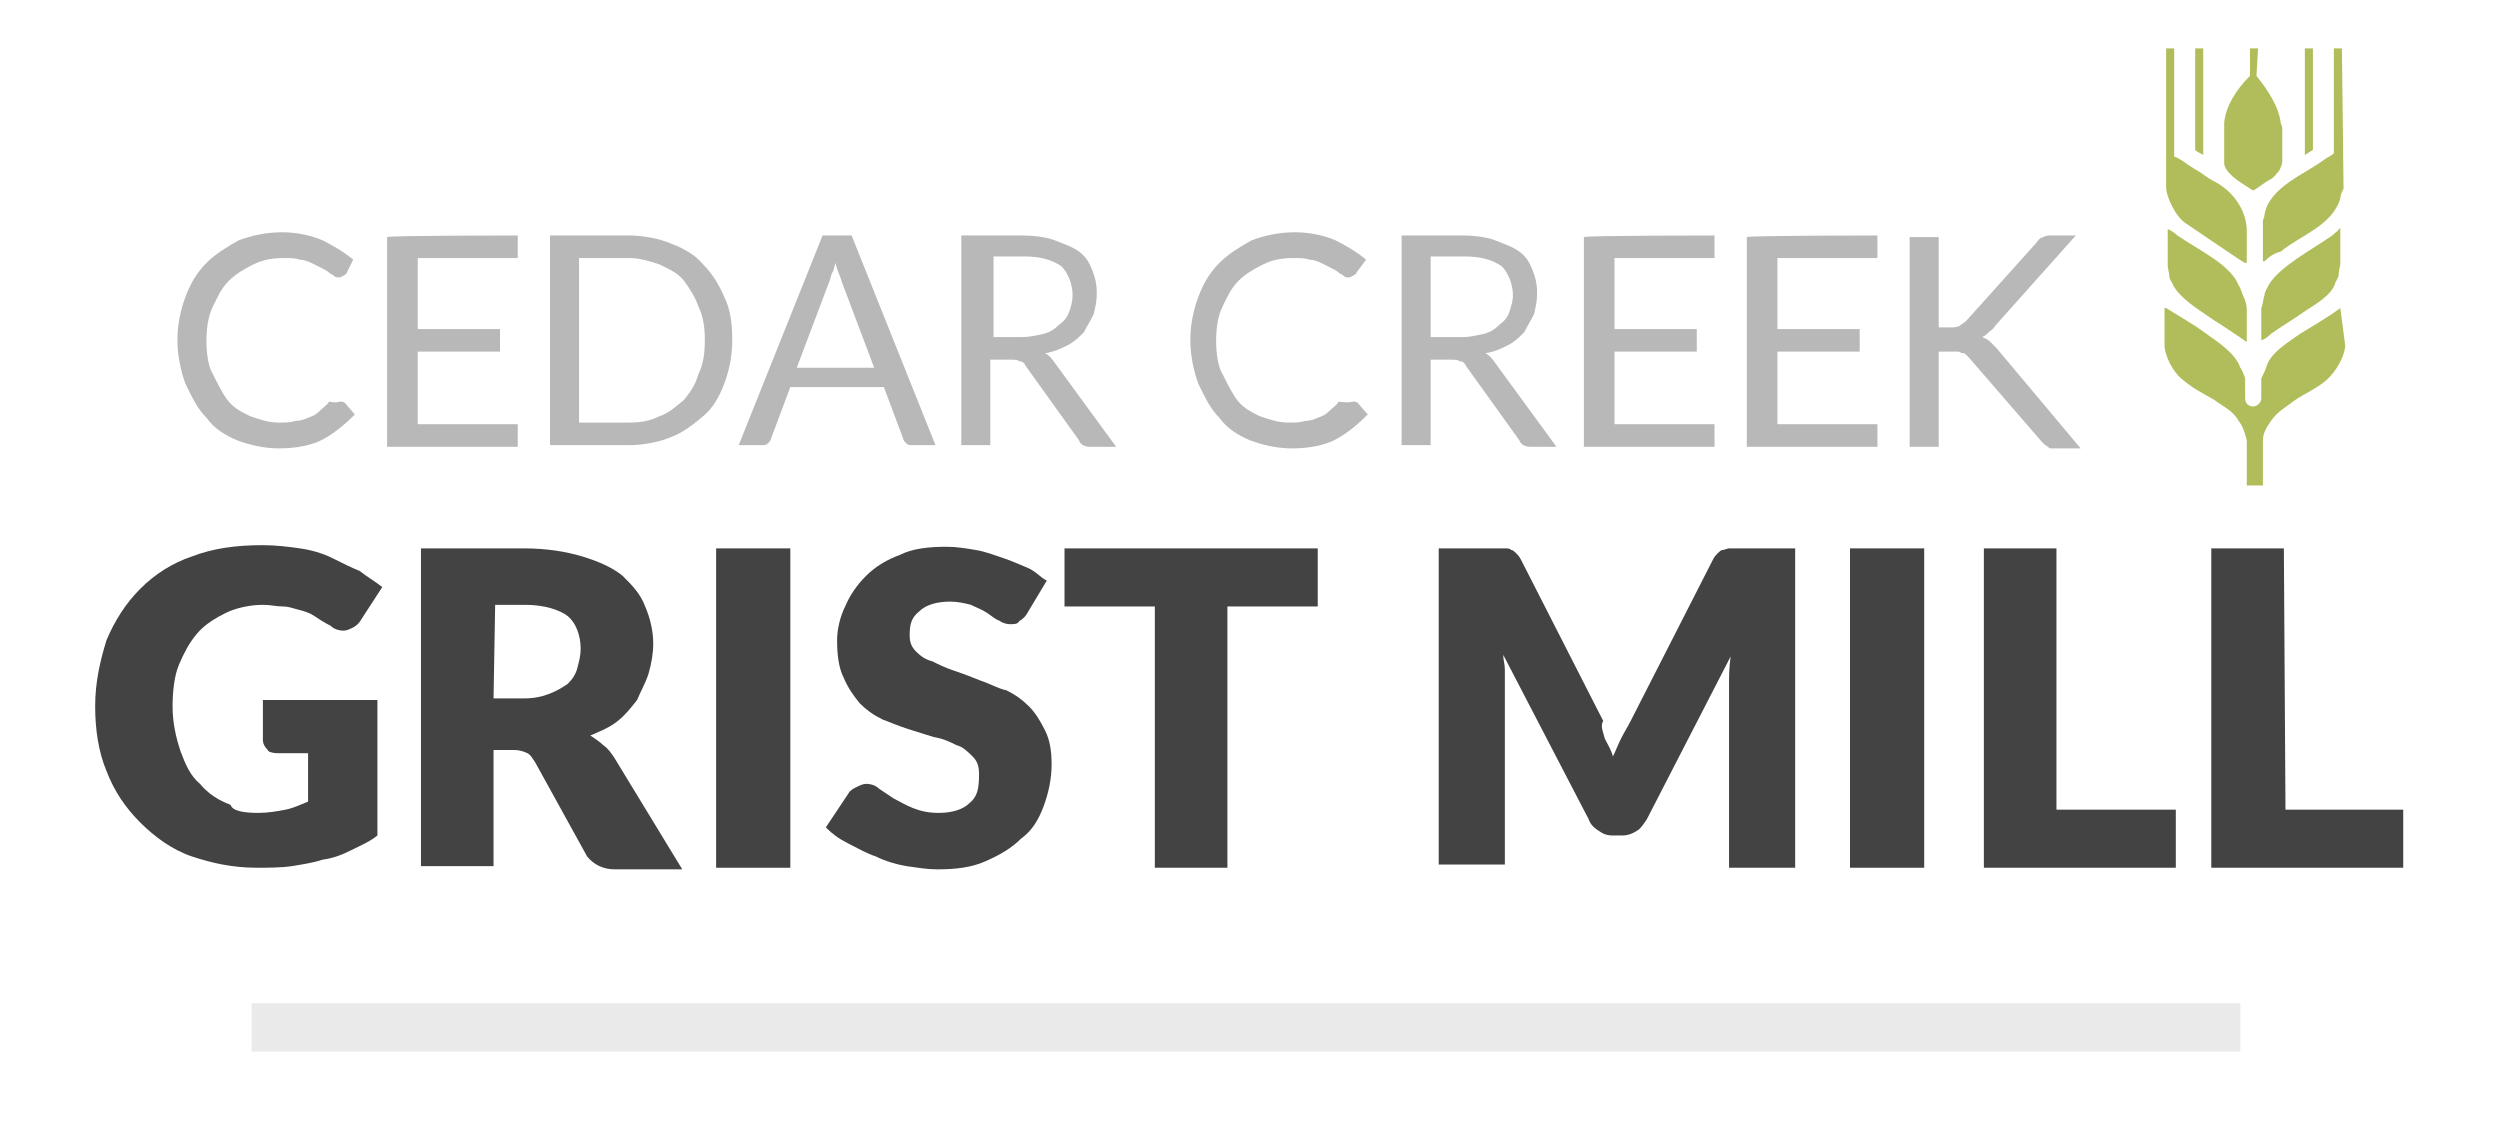 <?xml version="1.0" encoding="utf-8"?>
<!-- Generator: Adobe Illustrator 18.1.1, SVG Export Plug-In . SVG Version: 6.00 Build 0)  -->
<!DOCTYPE svg PUBLIC "-//W3C//DTD SVG 1.1//EN" "http://www.w3.org/Graphics/SVG/1.1/DTD/svg11.dtd">
<svg version="1.1" id="Layer_1" xmlns="http://www.w3.org/2000/svg" xmlns:xlink="http://www.w3.org/1999/xlink" x="0px" y="0px"
	 viewBox="691.3 157 155 70" enable-background="new 691.3 157 155 70" xml:space="preserve">
<line fill="none" stroke="#EAEAEA" stroke-width="3" stroke-miterlimit="10" x1="706.9" y1="220.7" x2="830.2" y2="220.7"/>
<g>
	<path fill="#B8B8B8" d="M712.4,181.9c0.1,0,0.2,0,0.3,0.1l0.6,0.7c-0.6,0.6-1.2,1.1-1.9,1.5c-0.7,0.4-1.7,0.6-2.8,0.6
		c-0.9,0-1.8-0.2-2.6-0.5c-0.7-0.3-1.4-0.7-1.9-1.4c-0.6-0.6-0.9-1.3-1.3-2.1c-0.3-0.8-0.5-1.8-0.5-2.7c0-1,0.2-1.9,0.5-2.7
		c0.3-0.8,0.7-1.5,1.3-2.1c0.6-0.6,1.3-1,2-1.4c0.8-0.3,1.7-0.5,2.7-0.5c0.9,0,1.8,0.2,2.5,0.5c0.6,0.3,1.3,0.7,1.9,1.2l-0.4,0.8
		c0,0.1-0.1,0.1-0.2,0.2c-0.1,0-0.1,0.1-0.3,0.1c-0.1,0-0.2,0-0.3-0.1c-0.1-0.1-0.2-0.1-0.3-0.2c-0.1-0.1-0.3-0.2-0.5-0.3
		c-0.2-0.1-0.4-0.2-0.6-0.3c-0.2-0.1-0.5-0.2-0.7-0.2c-0.3-0.1-0.6-0.1-1-0.1c-0.7,0-1.3,0.1-1.9,0.4c-0.6,0.3-1.1,0.6-1.5,1
		c-0.5,0.5-0.7,1-1,1.6c-0.3,0.6-0.4,1.4-0.4,2.1c0,0.8,0.1,1.6,0.4,2.1c0.3,0.6,0.6,1.2,0.9,1.6c0.4,0.5,0.8,0.7,1.4,1
		c0.6,0.2,1.1,0.4,1.8,0.4c0.4,0,0.7,0,1-0.1c0.3,0,0.6-0.1,0.8-0.2c0.3-0.1,0.5-0.2,0.7-0.4c0.2-0.2,0.5-0.4,0.6-0.6
		C712.2,182,712.3,181.9,712.4,181.9z"/>
	<path fill="#B8B8B8" d="M723.4,171.6v1.4h-6.2v4.4h5.1v1.4h-5.1v4.5h6.2v1.4h-8.1v-13C715.3,171.6,723.4,171.6,723.4,171.6z"/>
	<path fill="#B8B8B8" d="M736.7,178.1c0,1-0.2,1.9-0.5,2.7c-0.3,0.8-0.7,1.5-1.3,2s-1.2,1-2,1.3c-0.7,0.3-1.7,0.5-2.6,0.5h-4.9v-13
		h4.9c0.9,0,1.9,0.2,2.6,0.5c0.8,0.3,1.5,0.7,2,1.3c0.6,0.6,1,1.3,1.3,2C736.6,176.2,736.7,177.1,736.7,178.1z M735,178.1
		c0-0.8-0.1-1.5-0.4-2.1c-0.2-0.6-0.6-1.2-0.9-1.6c-0.4-0.5-0.9-0.7-1.5-1c-0.6-0.2-1.2-0.4-1.9-0.4h-3.1v10.2h3.1
		c0.7,0,1.3-0.1,1.9-0.4c0.6-0.2,1-0.6,1.5-1c0.4-0.5,0.7-0.9,0.9-1.6C734.9,179.6,735,178.9,735,178.1z"/>
	<path fill="#B8B8B8" d="M749.3,184.6h-1.4c-0.2,0-0.3,0-0.4-0.1c-0.1-0.1-0.2-0.2-0.2-0.3l-1.2-3.2h-5.8l-1.2,3.2
		c0,0.1-0.1,0.2-0.2,0.3c-0.1,0.1-0.2,0.1-0.4,0.1h-1.4l5.2-13h1.8L749.3,184.6z M740.7,179.8h4.8l-2-5.3c-0.1-0.4-0.3-0.7-0.4-1.2
		c-0.1,0.3-0.1,0.5-0.2,0.6c-0.1,0.2-0.1,0.4-0.2,0.6L740.7,179.8z"/>
	<path fill="#B8B8B8" d="M752.7,179.1v5.5h-1.8v-13h3.7c0.8,0,1.6,0.1,2.1,0.3s1.1,0.4,1.5,0.7c0.4,0.3,0.6,0.6,0.8,1.1
		s0.3,0.9,0.3,1.5c0,0.5-0.1,0.9-0.2,1.3c-0.2,0.4-0.4,0.7-0.6,1.1c-0.3,0.3-0.6,0.6-1,0.8c-0.4,0.2-0.8,0.4-1.4,0.5
		c0.2,0.1,0.4,0.3,0.6,0.6l3.8,5.2h-1.6c-0.3,0-0.6-0.1-0.7-0.4l-3.3-4.6c-0.1-0.2-0.2-0.3-0.4-0.3c-0.1-0.1-0.3-0.1-0.6-0.1h-1.2
		V179.1z M752.7,177.9h1.9c0.6,0,0.9-0.1,1.4-0.2c0.4-0.1,0.7-0.3,1-0.6c0.3-0.2,0.5-0.5,0.6-0.8c0.1-0.3,0.2-0.6,0.2-1
		c0-0.7-0.3-1.4-0.7-1.8c-0.6-0.4-1.3-0.6-2.3-0.6h-1.9V177.9z"/>
	<path fill="#B8B8B8" d="M775.2,181.9c0.1,0,0.2,0,0.3,0.1l0.6,0.7c-0.6,0.6-1.2,1.1-1.9,1.5c-0.7,0.4-1.7,0.6-2.8,0.6
		c-0.9,0-1.8-0.2-2.6-0.5c-0.7-0.3-1.4-0.7-1.9-1.4c-0.6-0.6-0.9-1.3-1.3-2.1c-0.3-0.8-0.5-1.8-0.5-2.7c0-1,0.2-1.9,0.5-2.7
		c0.3-0.8,0.7-1.5,1.3-2.1c0.6-0.6,1.3-1,2-1.4c0.8-0.3,1.7-0.5,2.7-0.5c0.9,0,1.8,0.2,2.5,0.5c0.6,0.3,1.3,0.7,1.9,1.2l-0.6,0.8
		c0,0.1-0.1,0.1-0.2,0.2c-0.1,0-0.1,0.1-0.3,0.1c-0.1,0-0.2,0-0.3-0.1c-0.1-0.1-0.2-0.1-0.3-0.2s-0.3-0.2-0.5-0.3s-0.4-0.2-0.6-0.3
		s-0.5-0.2-0.7-0.2c-0.3-0.1-0.6-0.1-1-0.1c-0.7,0-1.3,0.1-1.9,0.4c-0.6,0.3-1.1,0.6-1.5,1c-0.5,0.5-0.7,1-1,1.6
		c-0.3,0.6-0.4,1.4-0.4,2.1c0,0.8,0.1,1.6,0.4,2.1c0.3,0.6,0.6,1.2,0.9,1.6c0.4,0.5,0.8,0.7,1.4,1c0.6,0.2,1.1,0.4,1.8,0.4
		c0.4,0,0.7,0,1-0.1c0.3,0,0.6-0.1,0.8-0.2c0.3-0.1,0.5-0.2,0.7-0.4c0.2-0.2,0.5-0.4,0.6-0.6C775,182,775.1,181.9,775.2,181.9z"/>
	<path fill="#B8B8B8" d="M780,179.1v5.5h-1.8v-13h3.7c0.8,0,1.6,0.1,2.1,0.3s1.1,0.4,1.5,0.7c0.4,0.3,0.6,0.6,0.8,1.1
		s0.3,0.9,0.3,1.5c0,0.5-0.1,0.9-0.2,1.3c-0.2,0.4-0.4,0.7-0.6,1.1c-0.3,0.3-0.6,0.6-1,0.8c-0.4,0.2-0.8,0.4-1.4,0.5
		c0.2,0.1,0.4,0.3,0.6,0.6l3.8,5.2h-1.6c-0.3,0-0.6-0.1-0.7-0.4l-3.3-4.6c-0.1-0.2-0.2-0.3-0.4-0.3c-0.1-0.1-0.3-0.1-0.6-0.1H780
		V179.1z M780,177.9h1.9c0.6,0,0.9-0.1,1.4-0.2c0.4-0.1,0.7-0.3,1-0.6c0.3-0.2,0.5-0.5,0.6-0.8c0.1-0.4,0.2-0.6,0.2-1
		c0-0.7-0.3-1.4-0.7-1.8c-0.6-0.4-1.3-0.6-2.3-0.6H780V177.9L780,177.9z"/>
	<path fill="#B8B8B8" d="M797.6,171.6v1.4h-6.2v4.4h5.1v1.4h-5.1v4.5h6.2v1.4h-8.1v-13C789.5,171.6,797.6,171.6,797.6,171.6z"/>
	<path fill="#B8B8B8" d="M807.7,171.6v1.4h-6.2v4.4h5.1v1.4h-5.1v4.5h6.2v1.4h-8.1v-13C799.7,171.6,807.7,171.6,807.7,171.6z"/>
	<path fill="#B8B8B8" d="M811.6,177.3h0.6c0.2,0,0.4,0,0.6-0.1c0.1-0.1,0.3-0.2,0.4-0.3l4.4-4.9c0.1-0.2,0.3-0.3,0.4-0.3
		c0.1-0.1,0.3-0.1,0.5-0.1h1.5l-5,5.6c-0.1,0.2-0.3,0.3-0.4,0.4c-0.1,0.1-0.2,0.2-0.4,0.3c0.2,0.1,0.3,0.1,0.5,0.3
		c0.1,0.1,0.3,0.3,0.4,0.4l5.2,6.2h-1.5c-0.1,0-0.2,0-0.3,0s-0.2,0-0.2-0.1c-0.1,0-0.1-0.1-0.2-0.1c-0.1-0.1-0.1-0.1-0.2-0.2
		l-4.5-5.2c-0.1-0.1-0.1-0.1-0.2-0.2c-0.1-0.1-0.1-0.1-0.2-0.1s-0.2-0.1-0.3-0.1c-0.1,0-0.2,0-0.4,0h-0.8v5.9h-1.8v-13h1.8v5.6
		H811.6z"/>
</g>
<g>
	<path fill="#434343" d="M707.3,207.4c0.6,0,1.2-0.1,1.7-0.2s0.9-0.3,1.4-0.5v-3h-1.9c-0.3,0-0.6-0.1-0.6-0.2
		c-0.2-0.2-0.3-0.4-0.3-0.6v-2.5h7.1v8.4c-0.5,0.4-1,0.6-1.6,0.9s-1.1,0.5-1.8,0.6c-0.6,0.2-1.3,0.3-1.9,0.4
		c-0.7,0.1-1.5,0.1-2.2,0.1c-1.5,0-2.8-0.3-4-0.7s-2.3-1.2-3.2-2.1c-0.9-0.9-1.6-1.9-2.1-3.2c-0.5-1.2-0.7-2.6-0.7-4
		c0-1.5,0.3-2.8,0.7-4.1c0.5-1.2,1.2-2.3,2.1-3.2c0.9-0.9,2-1.6,3.2-2c1.3-0.5,2.7-0.7,4.4-0.7c0.8,0,1.6,0.1,2.3,0.2
		c0.7,0.1,1.4,0.3,2,0.6s1.2,0.6,1.7,0.8c0.5,0.4,0.9,0.6,1.4,1l-1.3,2c-0.1,0.2-0.3,0.4-0.5,0.5c-0.2,0.1-0.4,0.2-0.6,0.2
		c-0.3,0-0.6-0.1-0.8-0.3c-0.4-0.2-0.7-0.4-1-0.6c-0.3-0.2-0.6-0.3-1-0.4c-0.4-0.1-0.6-0.2-1-0.2s-0.7-0.1-1.2-0.1
		c-0.8,0-1.7,0.2-2.3,0.5s-1.3,0.7-1.8,1.3c-0.5,0.6-0.8,1.2-1.1,1.9c-0.3,0.7-0.4,1.7-0.4,2.6c0,1,0.2,1.9,0.5,2.8
		c0.3,0.8,0.6,1.5,1.2,2c0.5,0.6,1.1,1,1.9,1.3C705.7,207.3,706.5,207.4,707.3,207.4z"/>
	<path fill="#434343" d="M721.9,203.4v7.3h-4.5V191h6.4c1.4,0,2.6,0.2,3.6,0.5c1,0.3,1.9,0.7,2.5,1.2c0.6,0.6,1.1,1.1,1.4,1.9
		c0.3,0.7,0.5,1.5,0.5,2.3c0,0.6-0.1,1.2-0.3,1.9c-0.2,0.6-0.5,1.1-0.7,1.6c-0.4,0.5-0.7,0.9-1.2,1.3c-0.5,0.4-1,0.6-1.7,0.9
		c0.3,0.2,0.6,0.4,0.8,0.6c0.3,0.2,0.5,0.5,0.7,0.8l4.2,6.9h-4.2c-0.7,0-1.3-0.3-1.7-0.8l-3.2-5.8c-0.2-0.3-0.3-0.5-0.5-0.6
		c-0.2-0.1-0.5-0.2-0.8-0.2H721.9z M721.9,200.3h1.9c0.6,0,1.1-0.1,1.6-0.3c0.5-0.2,0.8-0.4,1.1-0.6c0.3-0.3,0.5-0.6,0.6-1
		c0.1-0.4,0.2-0.7,0.2-1.2c0-0.8-0.3-1.6-0.8-2s-1.5-0.7-2.6-0.7H722L721.9,200.3L721.9,200.3z"/>
	<path fill="#434343" d="M740.3,210.8h-4.6V191h4.6V210.8z"/>
	<path fill="#434343" d="M755,195c-0.1,0.2-0.3,0.4-0.5,0.5c-0.1,0.2-0.3,0.2-0.6,0.2c-0.2,0-0.5-0.1-0.6-0.2
		c-0.3-0.1-0.5-0.3-0.8-0.5c-0.3-0.2-0.6-0.3-1-0.5c-0.4-0.1-0.8-0.2-1.3-0.2c-0.8,0-1.5,0.2-1.9,0.6c-0.5,0.4-0.6,0.8-0.6,1.5
		c0,0.4,0.1,0.7,0.4,1c0.3,0.3,0.6,0.5,1,0.6c0.4,0.2,0.8,0.4,1.4,0.6s1.1,0.4,1.6,0.6c0.6,0.2,1.1,0.5,1.6,0.6c0.6,0.3,1,0.6,1.4,1
		c0.4,0.4,0.7,0.9,1,1.5c0.3,0.6,0.4,1.3,0.4,2.1c0,0.9-0.2,1.8-0.5,2.6c-0.3,0.8-0.7,1.5-1.4,2c-0.6,0.6-1.3,1-2.2,1.4
		c-0.9,0.4-1.9,0.5-3,0.5c-0.6,0-1.2-0.1-1.9-0.2c-0.6-0.1-1.3-0.3-1.9-0.6c-0.6-0.2-1.1-0.5-1.7-0.8c-0.6-0.3-1-0.6-1.4-1l1.4-2.1
		c0.1-0.2,0.3-0.3,0.5-0.4c0.2-0.1,0.4-0.2,0.6-0.2c0.3,0,0.6,0.1,0.8,0.3c0.3,0.2,0.6,0.4,0.9,0.6c0.4,0.2,0.7,0.4,1.2,0.6
		c0.5,0.2,1,0.3,1.6,0.3c0.8,0,1.5-0.2,1.9-0.6c0.5-0.4,0.6-0.9,0.6-1.8c0-0.5-0.1-0.8-0.4-1.1c-0.3-0.3-0.6-0.6-1-0.7
		c-0.4-0.2-0.8-0.4-1.4-0.5c-0.6-0.2-1-0.3-1.6-0.5c-0.6-0.2-1.1-0.4-1.6-0.6c-0.6-0.3-1-0.6-1.4-1c-0.4-0.5-0.7-0.9-1-1.6
		c-0.3-0.6-0.4-1.4-0.4-2.3c0-0.7,0.2-1.5,0.5-2.1c0.3-0.7,0.7-1.3,1.3-1.9s1.3-1,2.1-1.3c0.8-0.4,1.8-0.5,2.9-0.5
		c0.6,0,1.2,0.1,1.8,0.2c0.6,0.1,1.1,0.3,1.7,0.5c0.6,0.2,1,0.4,1.5,0.6s0.8,0.6,1.2,0.8L755,195z"/>
	<path fill="#434343" d="M773,191v3.6h-5.6v16.2h-4.5v-16.2h-5.6V191H773z"/>
	<path fill="#434343" d="M790.8,202.8c0.2,0.4,0.4,0.7,0.5,1.1c0.2-0.4,0.3-0.7,0.5-1.1c0.2-0.4,0.4-0.7,0.6-1.1l5.1-10
		c0.1-0.2,0.2-0.3,0.3-0.4c0.1-0.1,0.2-0.2,0.3-0.2s0.3-0.1,0.4-0.1c0.2,0,0.3,0,0.6,0h3.5v19.8h-4.1v-11.3c0-0.6,0-1.1,0.1-1.8
		l-5.2,10.1c-0.2,0.3-0.4,0.6-0.6,0.7c-0.3,0.2-0.6,0.3-0.9,0.3h-0.6c-0.4,0-0.6-0.1-0.9-0.3s-0.5-0.4-0.6-0.7l-5.3-10.2
		c0,0.3,0.1,0.6,0.1,0.9s0,0.6,0,0.8v11.3h-4.1V191h3.5c0.2,0,0.4,0,0.6,0c0.2,0,0.3,0,0.4,0.1c0.1,0,0.2,0.1,0.3,0.2
		c0.1,0.1,0.2,0.2,0.3,0.4l5.1,10C790.5,202,790.7,202.4,790.8,202.8z"/>
	<path fill="#434343" d="M810.6,210.8H806V191h4.6V210.8z"/>
	<path fill="#434343" d="M818.9,207.2h7.3v3.6h-11.9V191h4.5V207.2L818.9,207.2z"/>
	<path fill="#434343" d="M833,207.2h7.3v3.6h-11.9V191h4.5L833,207.2L833,207.2z"/>
</g>
<path fill="#B1BD5A" d="M836.4,176.1c-0.8,0.6-1.7,1.1-2.5,1.6c-0.7,0.5-1.9,1.2-2.1,2.1c-0.1,0.3-0.3,0.6-0.3,0.7v1.2
	c0,0.3-0.3,0.5-0.5,0.5l0,0l0,0c-0.3,0-0.5-0.2-0.5-0.5v-1.2c0-0.1-0.2-0.6-0.3-0.7c-0.3-0.9-1.4-1.6-2.1-2.1
	c-0.8-0.6-1.7-1.1-2.5-1.6h-0.1v2.3c0,0.6,0.5,1.7,1.2,2.2c0.6,0.5,1.2,0.8,1.9,1.2c0.5,0.4,1.1,0.6,1.5,1.3
	c0.3,0.4,0.4,0.8,0.5,1.2v2.8h0.5h0.5v-2.8c0-0.4,0.2-0.8,0.5-1.2c0.4-0.6,1-0.9,1.5-1.3c0.6-0.4,1.3-0.7,1.9-1.2
	c0.7-0.6,1.2-1.6,1.2-2.2L836.4,176.1L836.4,176.1L836.4,176.1L836.4,176.1L836.4,176.1z M826.3,171.6c-0.2-0.2-0.4-0.3-0.6-0.4v2.3
	c0,0.1,0.1,0.5,0.1,0.6c0,0.2,0.1,0.3,0.2,0.5c0.3,0.7,1.3,1.4,1.9,1.8c0.7,0.5,1.4,0.9,2.1,1.4c0.2,0.1,0.4,0.3,0.6,0.4v-2
	c0-0.3-0.1-0.6-0.2-0.8s-0.2-0.6-0.3-0.7C829.6,173.4,827.6,172.5,826.3,171.6z M835.9,171.6c-1.3,0.9-3.2,1.9-3.9,3
	c-0.1,0.2-0.3,0.5-0.3,0.7c-0.1,0.3-0.1,0.6-0.2,0.8v2c0.3-0.1,0.5-0.3,0.6-0.4c0.7-0.5,1.4-0.9,2.1-1.4c0.6-0.4,1.7-1,1.9-1.8
	c0.1-0.2,0.2-0.3,0.2-0.5c0-0.2,0.1-0.6,0.1-0.6v-2.3C836.3,171.3,836.1,171.4,835.9,171.6z M836.5,160h-0.5v6.5
	c-0.2,0.2-0.5,0.3-0.6,0.4c-1.2,0.9-3.4,1.7-3.7,3.4c0,0.2-0.1,0.3-0.1,0.4v2.5h0.1c0.3-0.3,0.6-0.5,1-0.6c1.2-1,3.2-1.6,3.7-3.3
	c0-0.2,0.1-0.4,0.2-0.6L836.5,160L836.5,160z M834.7,160h-0.5v6.6c0.2-0.1,0.3-0.2,0.5-0.3V160z M831.3,160h-0.5v1.7
	c-0.9,0.9-1.5,1.9-1.6,2.9v2.5c0,0.6,1,1.2,1.3,1.4c0.2,0.1,0.4,0.3,0.5,0.3s0.7-0.5,1.1-0.7c0.2-0.1,0.3-0.3,0.5-0.5
	c0.1-0.2,0.2-0.4,0.2-0.6v-2.1c0-0.1-0.1-0.2-0.1-0.3c-0.1-0.9-0.7-1.9-1.5-2.9L831.3,160L831.3,160z M827.9,160h-0.5v6.3
	c0.1,0.1,0.3,0.2,0.5,0.3V160z M826.1,160h-0.5v8.6c0,0.6,0.6,1.9,1.3,2.3c1.2,0.8,3.5,2.4,3.6,2.4s0.1,0,0.1-0.1v-1.9
	c0-1.1-0.7-2.4-2.1-3.1c-0.4-0.2-0.7-0.5-1.1-0.7c-0.5-0.3-0.8-0.6-1.3-0.8V160L826.1,160z"/>
</svg>
